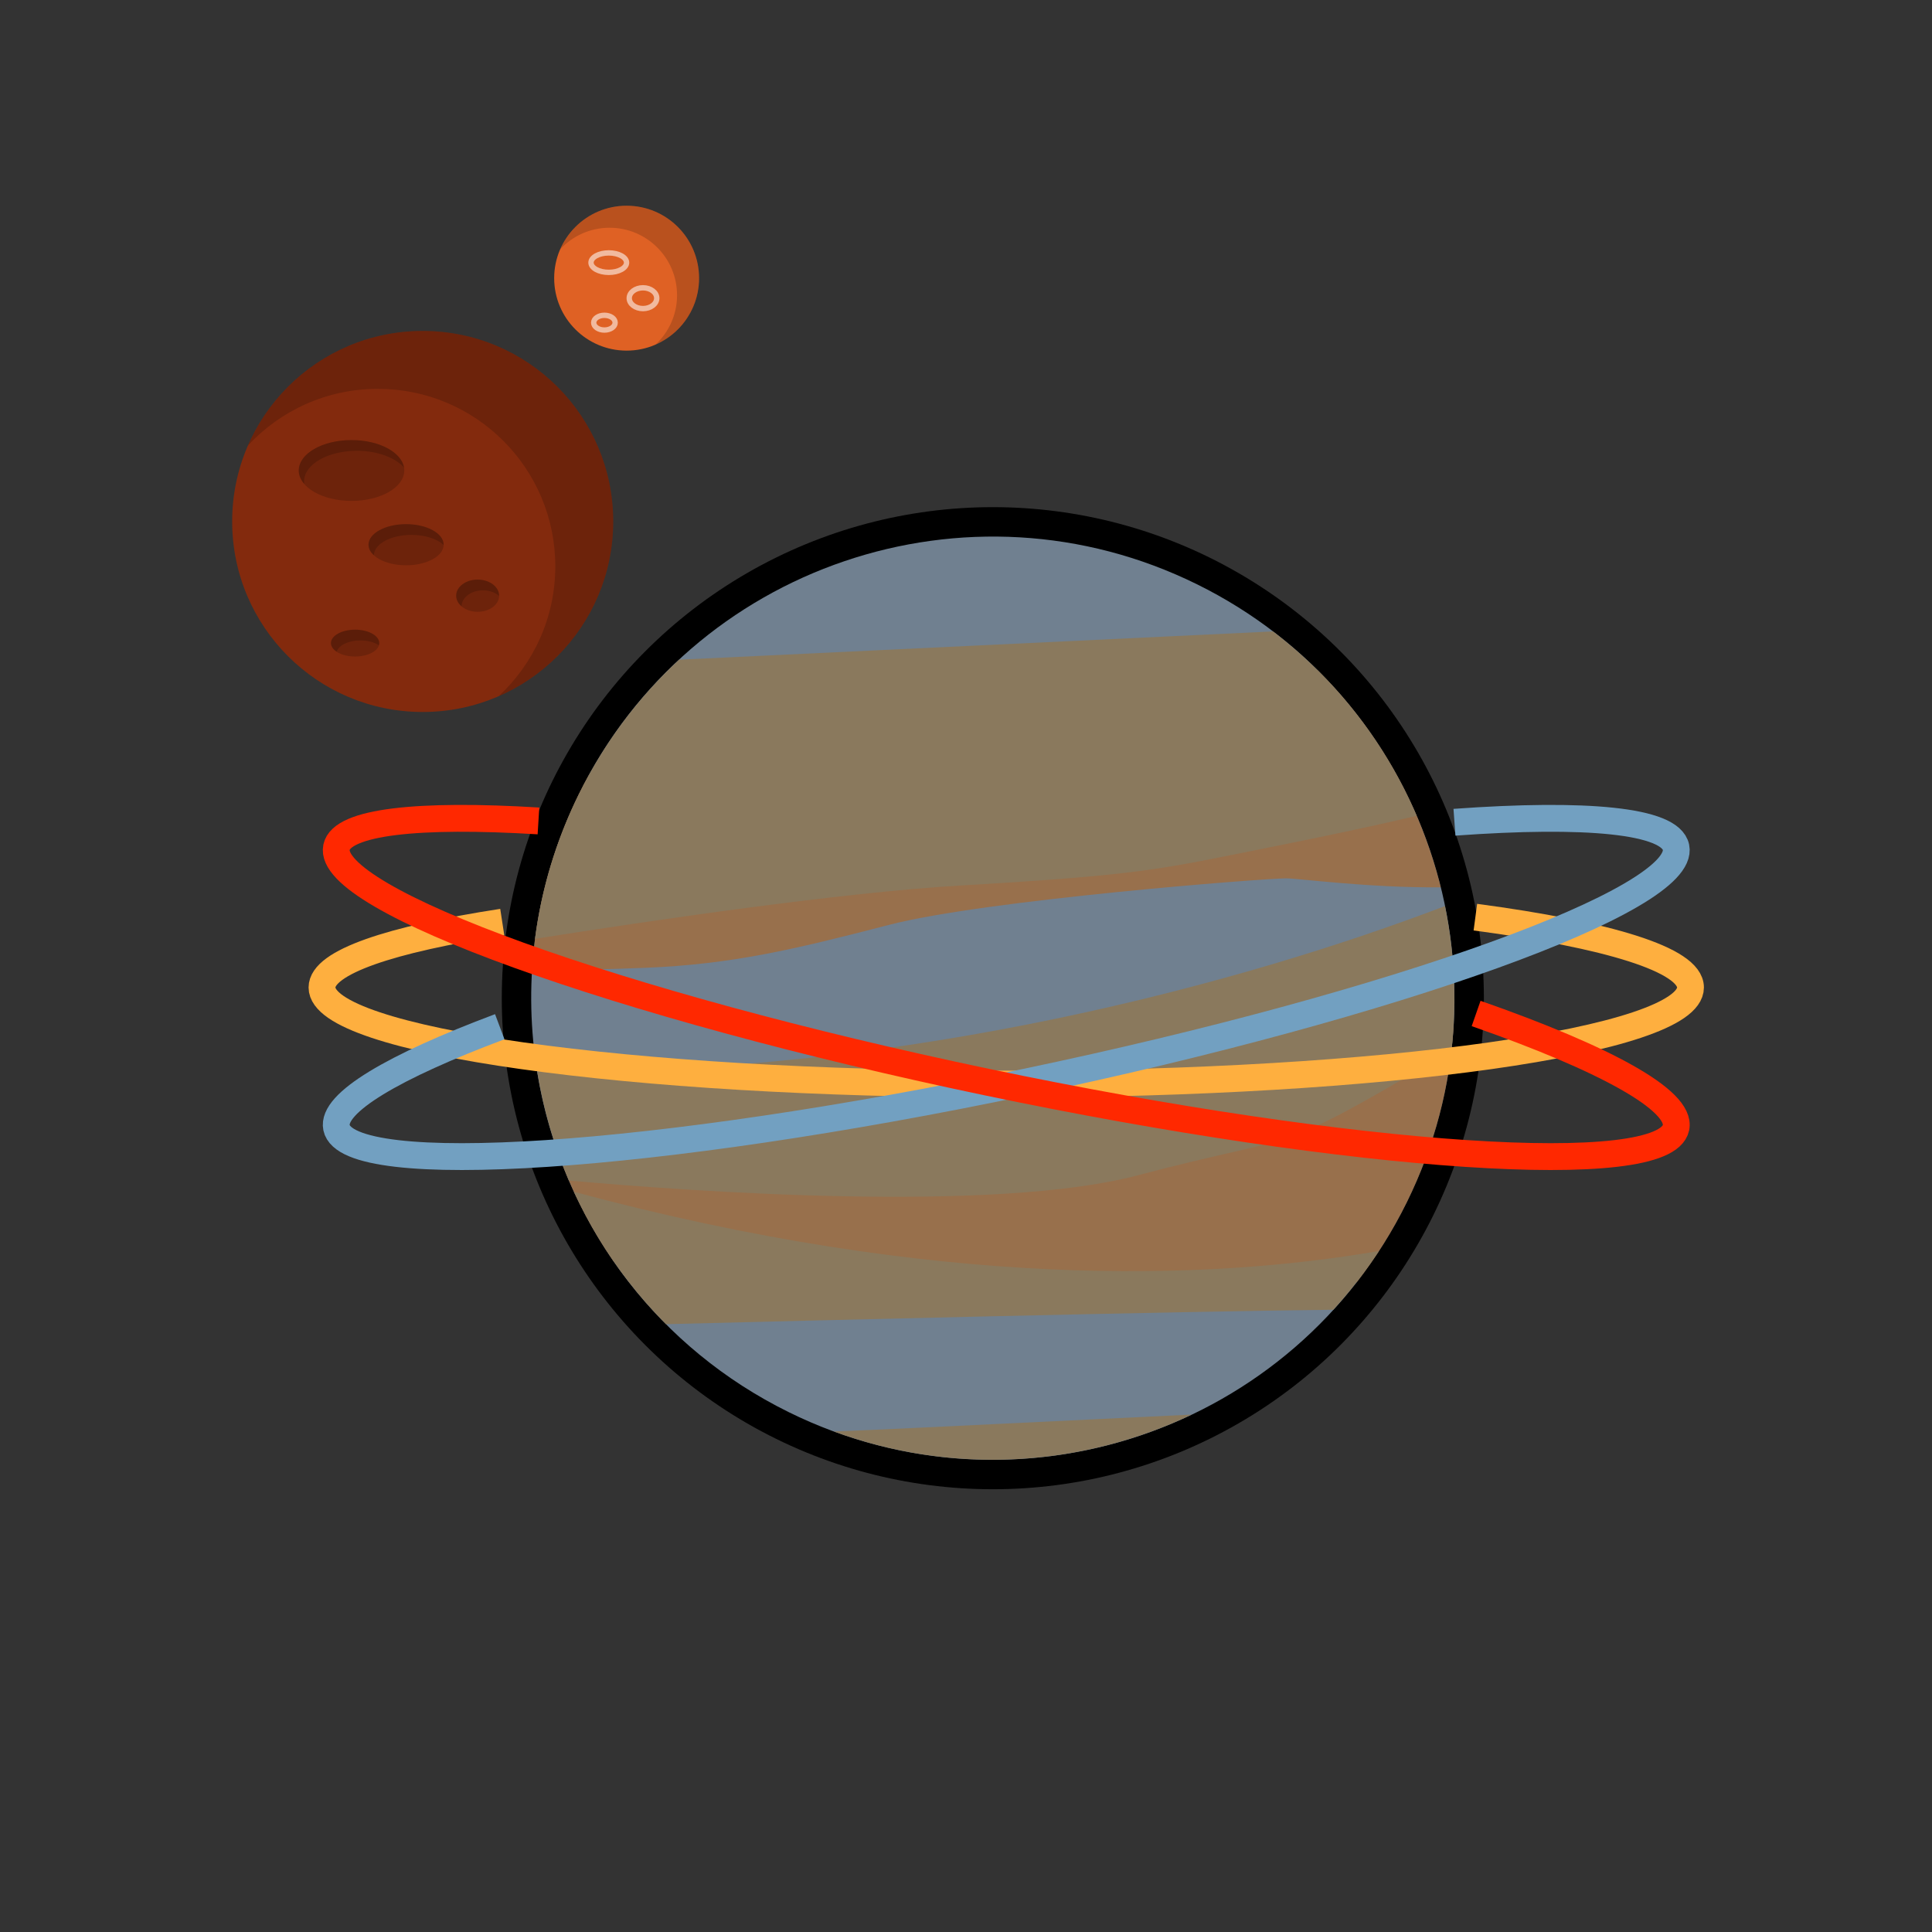 <?xml version="1.0" encoding="utf-8"?>
<!-- Generator: Adobe Illustrator 15.0.0, SVG Export Plug-In . SVG Version: 6.00 Build 0)  -->
<svg version="1.1" id="Layer_1" xmlns="http://www.w3.org/2000/svg" xmlns:xlink="http://www.w3.org/1999/xlink" x="0px" y="0px"
	 width="360px" height="360px" viewBox="0 0 360 360" enable-background="new 0 0 360 360" xml:space="preserve">
<rect x="0" y="0" width="360" height="360" fill="#333333" stroke="none"/>
<circle fill="#FFFFFF" stroke="#000000" stroke-width="11" stroke-miterlimit="10" cx="185" cy="186" r="86"/>
<path fill="#708090" d="M107.865,147.972c21.002-42.6,72.563-60.109,115.164-39.107c42.601,21.002,60.109,72.563,39.107,115.164
	s-72.563,60.109-115.164,39.106c-12.104-5.967-22.182-14.399-29.926-24.394C97.53,213.559,92.83,178.47,107.865,147.972z"/>
<path fill="#C40233" d="M228.221,237.038"/>
<path fill="#FF9966" d="M233.963,200.234"/>
<path opacity="0.58" fill="#B5651D" d="M208.333,205.667c-13.334-0.666-70.667,6.666-70.667,6.666l-32.73,5.036
	c2.432,6.211,5.585,12.146,9.412,17.67l138.476,3.861c3.535-4.543,6.667-9.507,9.312-14.872c5.177-10.502,8.004-21.548,8.702-32.546
	C250.363,197.592,217.423,206.121,208.333,205.667z M165.667,172.334c18-4.667,70-8.667,74-8.667c2.198,0,15.668,1.807,28.798,1.67
	c-3.759-15.149-11.606-29.205-22.94-40.431c-11.447,1.665-25.997,3.879-44.523,6.761c-38.604,6.005-68.502,10.076-91.317,12.839
	c-0.626,1.139-1.239,2.289-1.819,3.466c-5.229,10.607-8.065,21.77-8.727,32.878c7.161-0.097,14.941-0.255,21.196-0.516
	C136.334,179.667,147.668,177.001,165.667,172.334z"/>
<path fill="#8A795D" d="M106.94,222.071c2.718,5.89,6.093,11.491,10.106,16.67c2.167,2.797,4.524,5.467,7.051,8
	c25.992-0.661,95.249-2.381,124.353-2.692c3.082-3.371,5.92-7.021,8.479-10.939C225.05,238.604,174.815,240.352,106.94,222.071z
	 M269.25,168.832c-36.463,13.907-99.484,31.576-169.152,30.833c1.131,6.992,3.118,13.814,5.907,20.309
	c22.91,2.056,79.273,6.101,105.995-0.973c31.354-8.3,24.44-2.993,58.463-23.29C271.49,186.658,271.041,177.592,269.25,168.832z
	 M155.377,266.735c22.32,8.221,46.304,6.562,66.672-3.147C205.447,264.395,187.44,265.265,172,266
	C165.977,266.287,160.463,266.531,155.377,266.735z M236,158c19.353-3.871,27.469-5.868,27.974-5.994
	c-5.721-13.307-14.796-25.224-26.769-34.35l-110.669,5.27c-7.496,6.944-13.884,15.334-18.671,25.045
	c-4.302,8.727-6.981,17.83-8.167,26.969c21.57-3.412,56.93-8.625,79.302-9.94C213,163,216,162,236,158z"/>

<circle fill="#832A0D" cx="78.762" cy="97.168" r="35.5"/>
<path opacity="0.17" d="M78.762,61.668c-14.57,0-27.082,8.779-32.553,21.333c6.037-6.484,14.642-10.544,24.2-10.544
	c18.261,0,33.064,14.802,33.064,33.064c0,9.558-4.06,18.163-10.543,24.2c12.554-5.471,21.332-17.983,21.332-32.553
	C114.262,77.562,98.369,61.668,78.762,61.668z"/>
<g>
	<ellipse opacity="0.17" cx="65.501" cy="87.667" rx="9.833" ry="5.667"/>
	<ellipse opacity="0.17" cx="75.667" cy="101.5" rx="7" ry="3.833"/>
	<ellipse opacity="0.17" cx="89" cy="111" rx="4" ry="3"/>
	<ellipse opacity="0.17" cx="66.167" cy="119.833" rx="4.5" ry="2.5"/>
</g>
<path opacity="0.17" d="M66.501,84c3.848,0,7.171,1.277,8.786,3.133C74.82,84.254,70.619,82,65.501,82
	c-5.431,0-9.833,2.537-9.833,5.667c0,0.912,0.383,1.771,1.047,2.533c-0.029-0.176-0.047-0.353-0.047-0.533
	C56.667,86.537,61.07,84,66.501,84z M75.667,97.667c-3.866,0-7,1.716-7,3.833c0,0.721,0.371,1.394,1.003,1.97
	c0.03-2.103,3.149-3.803,6.997-3.803c2.549,0,4.773,0.749,5.997,1.864c0-0.01,0.003-0.02,0.003-0.03
	C82.667,99.383,79.534,97.667,75.667,97.667z M89,108c-2.209,0-4,1.343-4,3c0,0.757,0.387,1.441,1.004,1.969
	C86.027,111.327,87.806,110,90,110c1.199,0,2.263,0.404,2.996,1.031c0-0.01,0.004-0.02,0.004-0.031C93,109.343,91.209,108,89,108z
	 M66.167,117.333c-2.485,0-4.5,1.119-4.5,2.5c0,0.613,0.413,1.167,1.072,1.602c0.345-1.19,2.188-2.102,4.428-2.102
	c1.382,0,2.603,0.353,3.428,0.898c0.038-0.13,0.072-0.262,0.072-0.398C70.667,118.453,68.653,117.333,66.167,117.333z"/>
<circle fill="#DF6124" cx="116.762" cy="51.834" r="13.5"/>
<path opacity="0.17" d="M116.762,38.334c-5.541,0-10.299,3.338-12.379,8.113c2.296-2.466,5.568-4.01,9.203-4.01
	c6.944,0,12.573,5.629,12.573,12.573c0,3.635-1.543,6.907-4.009,9.203c4.774-2.081,8.112-6.839,8.112-12.379
	C130.262,44.378,124.218,38.334,116.762,38.334z"/>
<ellipse opacity="0.56" fill="none" stroke="#FFFFFF" stroke-miterlimit="10" cx="113.438" cy="48.938" rx="3.313" ry="1.813"/>
<ellipse opacity="0.56" fill="none" stroke="#FFFFFF" stroke-miterlimit="10" cx="119.813" cy="55.563" rx="2.563" ry="1.938"/>
<ellipse opacity="0.56" fill="none" stroke="#FFFFFF" stroke-miterlimit="10" cx="112.625" cy="60.125" rx="2" ry="1.375"/>

<path fill="#0093AF" d="M123.667,159.333"/>
<path fill="none" stroke="#FEAF3F" stroke-width="5" stroke-miterlimit="10" d="M274.914,170.896
	C299.593,174.179,315,178.835,315,184c0,9.941-57.084,18-127.5,18C117.083,202,60,193.941,60,184c0-4.695,12.733-8.97,33.59-12.175"
	/>
<path fill="none" stroke="#72A0C1" stroke-width="5" stroke-miterlimit="10" d="M271.018,153.214
	c24.461-1.772,40.228-0.353,41.276,4.658c2.037,9.73-52.184,29.316-121.105,43.746s-126.445,18.24-128.482,8.51
	c-0.963-4.599,10.637-11.397,30.415-18.813"/>
<path fill="none" stroke="#FF2800" stroke-width="5" stroke-miterlimit="10" d="M100.333,152.969
	c-22.371-1.375-36.63,0.146-37.626,4.903c-2.037,9.73,52.184,29.316,121.105,43.746s126.445,18.24,128.482,8.51
	c1.068-5.104-13.346-12.921-37.241-21.282"/>
</svg>


